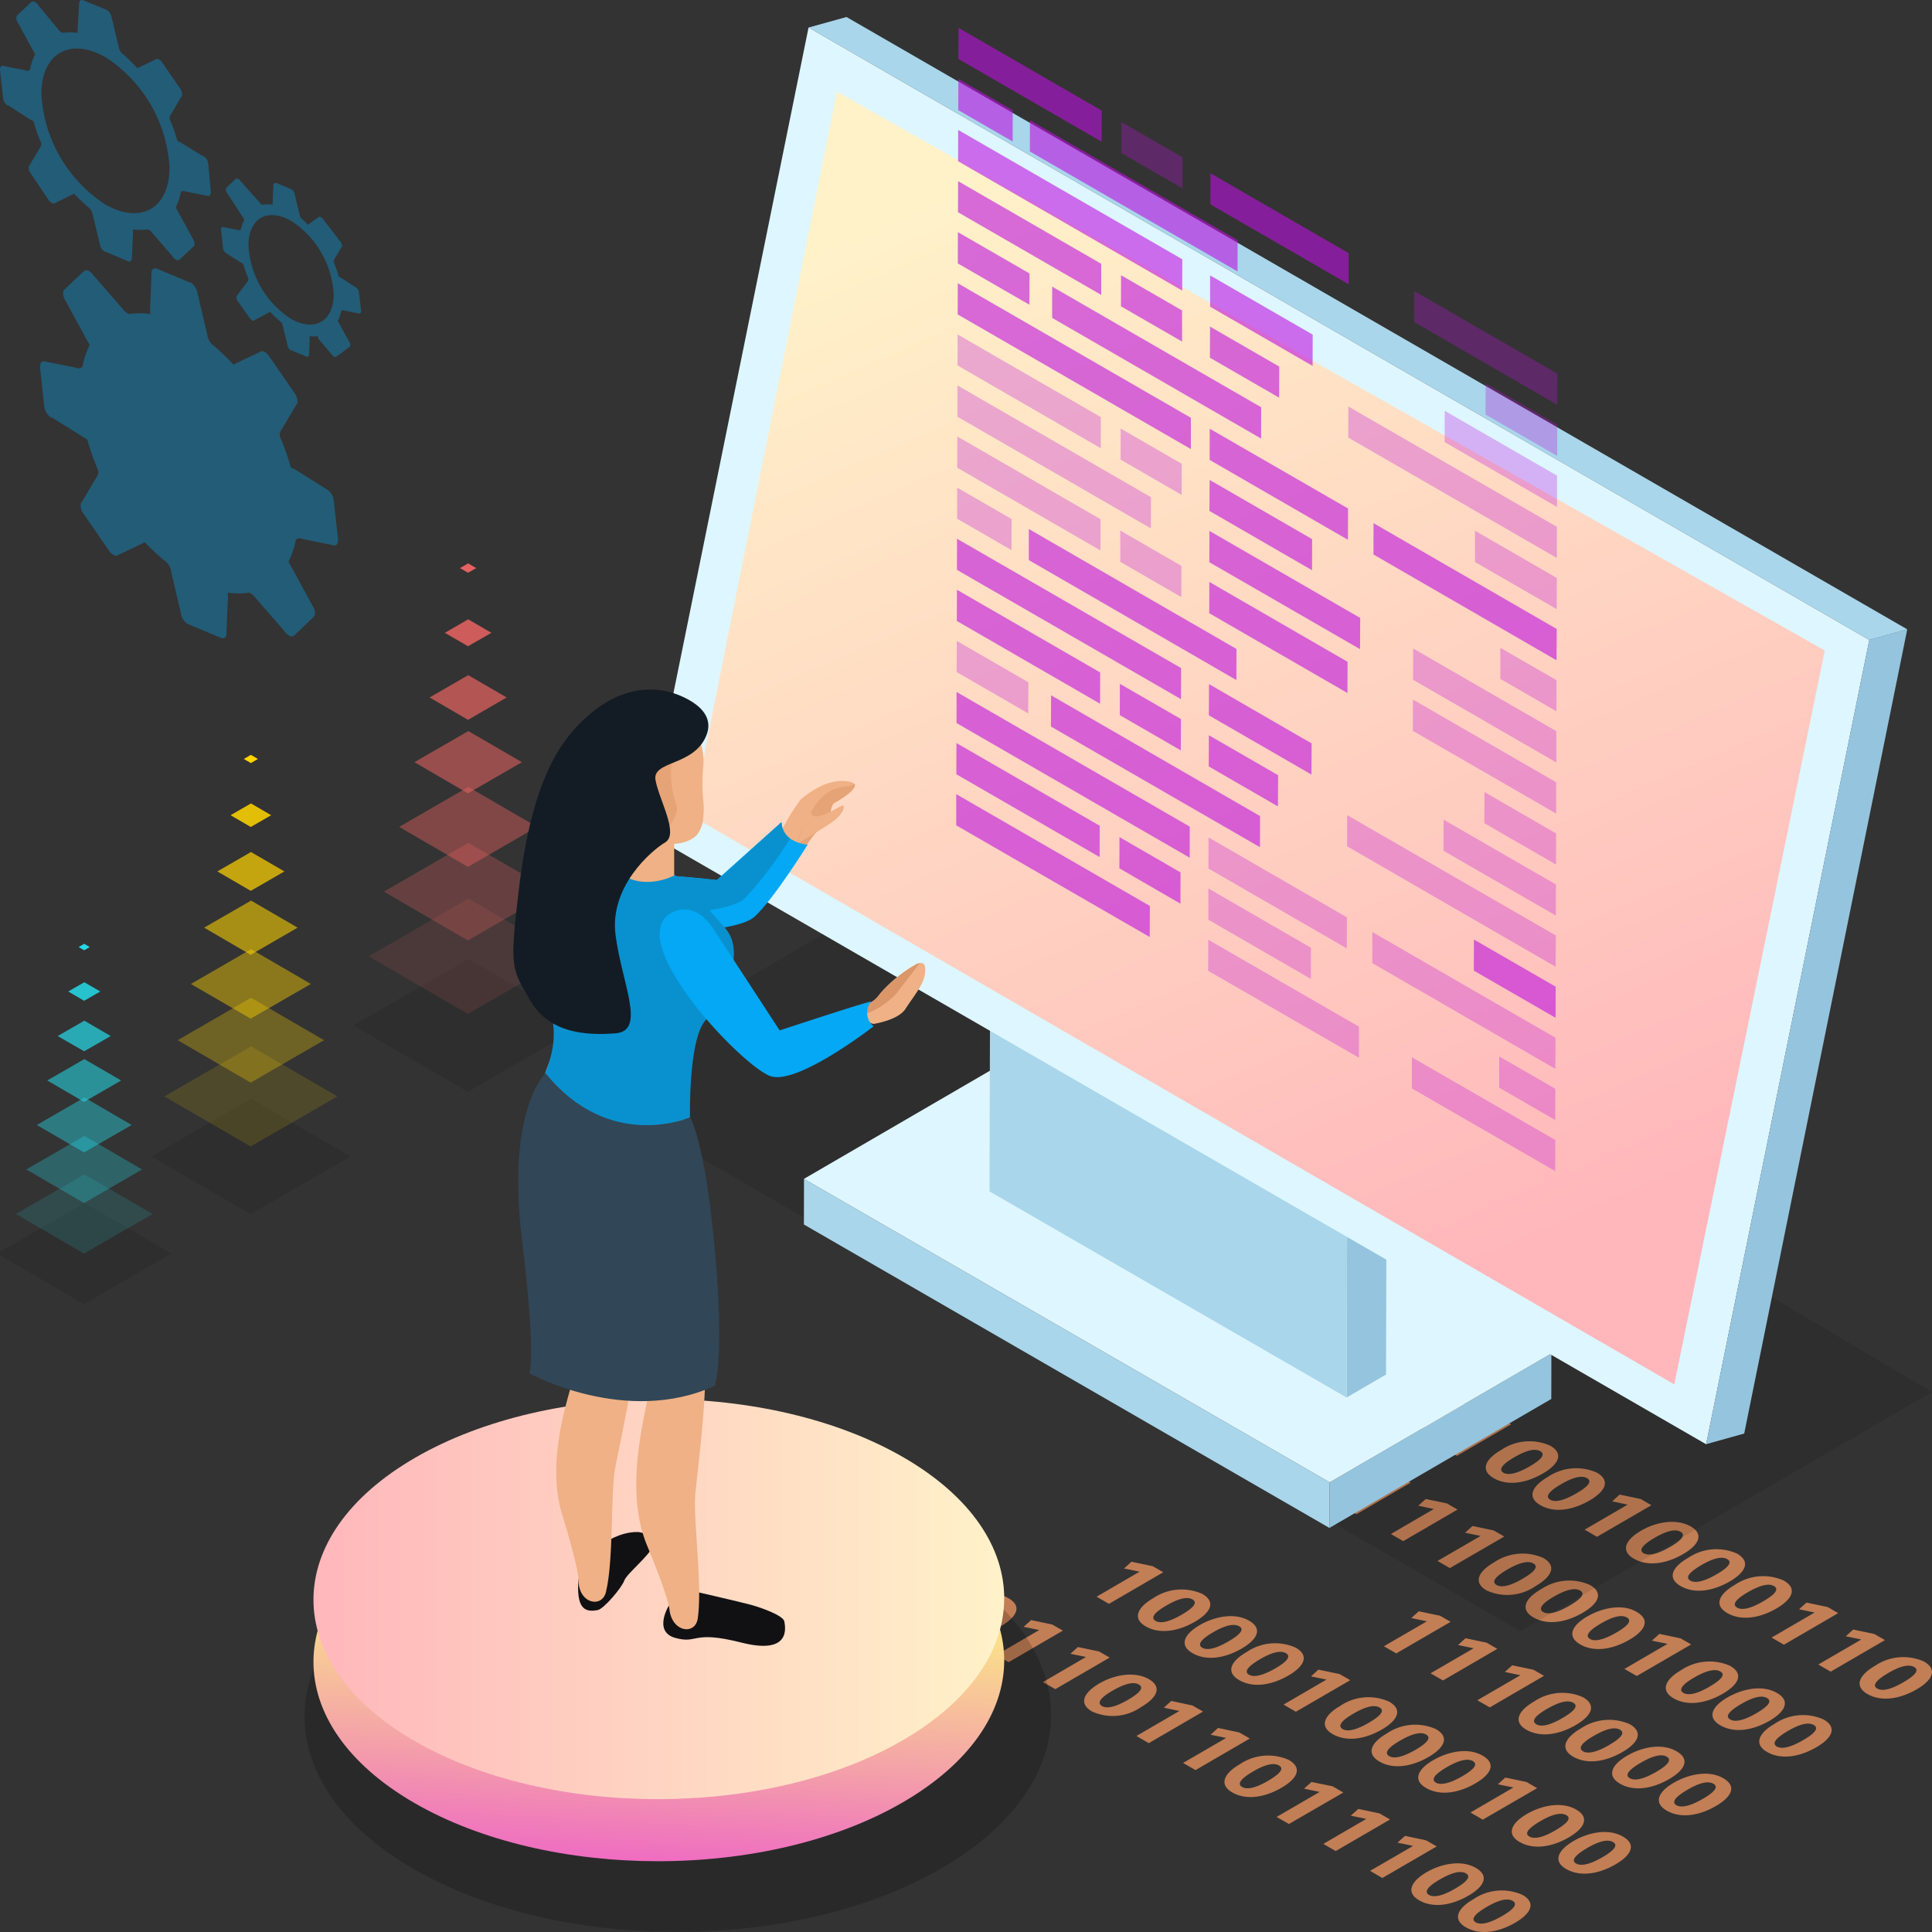 <svg xmlns="http://www.w3.org/2000/svg" xmlns:xlink="http://www.w3.org/1999/xlink" viewBox="0 0 200 200"><rect x="0" y="0" width="200" height="200" fill="#333333" stroke="none"/><defs><linearGradient id="linear-gradient" x1="4904.65" y1="16.89" x2="4855.12" y2="130.75" gradientTransform="matrix(-1 0 0 1 5009.24 0)" gradientUnits="userSpaceOnUse"><stop offset="0" stop-color="#fff2c9"/><stop offset="1" stop-color="#ffb7bb"/></linearGradient><linearGradient id="linear-gradient-2" x1="68.4" y1="168.48" x2="66.49" y2="201.99" gradientUnits="userSpaceOnUse"><stop offset="0" stop-color="#fadd8d"/><stop offset=".39" stop-color="#f4a3a8"/><stop offset="1" stop-color="#ea3fd6"/></linearGradient><linearGradient id="linear-gradient-3" x1="5145.28" y1="165.54" x2="5216.79" y2="165.54" gradientTransform="matrix(-1 0 0 1 5249.23 0)" xlink:href="#linear-gradient"/><style>.cls-1{opacity:.7}.cls-17,.cls-2{opacity:.5}.cls-3{fill:#04a8f5}.cls-4{fill:#ff9e64}.cls-17,.cls-5{isolation:isolate}.cls-6{opacity:.1}.cls-7{fill:#95c4de}.cls-8{fill:#a9d6ea}.cls-9{fill:#def6ff}.cls-16{fill:#bd10e0}.cls-18{opacity:0}.cls-19{fill:#ffd400}.cls-20{opacity:.14}.cls-21{opacity:.29}.cls-22{opacity:.43}.cls-23{opacity:.57}.cls-24{opacity:.71}.cls-25{opacity:.86}.cls-26{fill:#e56260}.cls-27{fill:#24d9e7}.cls-28{fill:#111114}.cls-29{fill:#efb185}.cls-30{fill:#e6a376}.cls-31{fill:#0991cf}</style></defs><g id="Layer_1" data-name="Layer 1"><g class="cls-1"><g class="cls-2"><path class="cls-3" d="M19.75 29.25a1.55 1.55 0 0 1 .69 1.09l1 4.23a1.93 1.93 0 0 0 .43 1 21.92 21.92 0 0 1 2.28 2.16.43.43 0 0 0 .26-.11l2.46-1.17a.46.46 0 0 1 .56 0 1.47 1.47 0 0 1 .42.41l2.67 3.87c.31.45.37 1 .13 1.21l-1.51 2.55a.83.83 0 0 0-.14.78 22.15 22.15 0 0 1 1.09 3.08 1.7 1.7 0 0 0 .23.17h.11l3.32 2.09a1.52 1.52 0 0 1 .79 1.14l.46 4.11c0 .47-.22.72-.6.56l-3.17-.64a.46.46 0 0 0-.62.15 8.3 8.3 0 0 1-.74 2.19 1.94 1.94 0 0 0 .22.43l2.24 4.12c.31.44.37 1 .13 1.2l-2 1.91a.45.45 0 0 1-.56 0 1.17 1.17 0 0 1-.42-.41l-3-3.44a1.73 1.73 0 0 0-.5-.48.82.82 0 0 0-.24-.1 6.94 6.94 0 0 1-2.14 0 .89.89 0 0 0 0 .37l-.16 3.74c.06.48-.22.73-.6.56l-3.33-1.39-.09-.05a1.49 1.49 0 0 1-.69-1.09l-1-4.24a1.9 1.9 0 0 0-.43-1 23 23 0 0 1-2.3-2.1.41.41 0 0 0-.26.11l-2.46 1.17a.45.45 0 0 1-.56 0 1.31 1.31 0 0 1-.42-.4l-2.68-3.89c-.31-.44-.37-1-.13-1.2L10 49.39a.8.8 0 0 0 .13-.78 24 24 0 0 1-1.08-3.08 1.18 1.18 0 0 0-.24-.17l-.1-.06-3.33-2.08h-.1a1.6 1.6 0 0 1-.69-1.1L4.14 38c0-.47.22-.72.61-.56l3.16.63a.47.47 0 0 0 .63-.14 8.5 8.5 0 0 1 .74-2.2 1.92 1.92 0 0 0-.23-.42l-2.24-4.13c-.3-.45-.37-1-.13-1.21l2-1.9a.46.46 0 0 1 .56 0 1.61 1.61 0 0 1 .42.41l3 3.45a1.61 1.61 0 0 0 .5.48.82.82 0 0 0 .24.1 6.87 6.87 0 0 1 2.13 0 .92.92 0 0 0 0-.38l.15-3.74c-.05-.47.22-.72.61-.56l3.32 1.4Z"/></g><g class="cls-2"><path class="cls-3" d="M21.82 19.86c0 .33-.15.51-.42.4l-2.24-.45a.33.33 0 0 0-.44.1 6.42 6.42 0 0 1-.52 1.55 2.1 2.1 0 0 0 .15.3l1.59 2.91c.21.31.26.7.09.85l-1.44 1.35a.32.32 0 0 1-.39 0 .79.79 0 0 1-.3-.28l-2.1-2.44a1.25 1.25 0 0 0-.35-.34l-.17-.07a4.75 4.75 0 0 1-1.51 0 .71.71 0 0 0 0 .26l-.11 2.64c0 .33-.15.51-.42.4l-2.36-1h-.07a1.09 1.09 0 0 1-.48-.78l-.72-3a1.41 1.41 0 0 0-.31-.68 14.31 14.31 0 0 1-1.61-1.52.32.32 0 0 0-.19.07L5.75 21a.33.33 0 0 1-.4 0 .87.87 0 0 1-.3-.28l-1.88-2.78c-.22-.31-.26-.7-.1-.85l1.07-1.8a.58.58 0 0 0 .1-.55 16.66 16.66 0 0 1-.77-2.18l-.16-.12h-.08L.88 10.93H.81a1.05 1.05 0 0 1-.49-.77L0 7.23c0-.33.16-.51.43-.39l2.24.45a.34.34 0 0 0 .44-.1 6.35 6.35 0 0 1 .52-1.56 2.1 2.1 0 0 0-.15-.3L1.89 2.42c-.22-.31-.26-.69-.09-.85L3.23.22a.33.33 0 0 1 .4 0 .91.91 0 0 1 .3.29L6 3a1 1 0 0 0 .35.34.77.77 0 0 0 .17.07 5.07 5.07 0 0 1 1.51 0 .72.72 0 0 0 0-.26L8.19.43c0-.33.15-.51.42-.4L11 1a1.12 1.12 0 0 1 .56.81l.72 3a1.37 1.37 0 0 0 .31.68A16.4 16.4 0 0 1 14.16 7a.24.24 0 0 0 .18 0l1.74-.83a.33.33 0 0 1 .4 0 1.1 1.1 0 0 1 .3.28l1.88 2.74c.22.32.26.7.09.85l-1.06 1.81a.57.57 0 0 0-.1.55 16 16 0 0 1 .77 2.17.83.83 0 0 0 .16.12h.08l2.4 1.47h.07a1.14 1.14 0 0 1 .49.77Zm-10.93 1.3c3.69 2.12 6.66.4 6.66-3.82a14.58 14.58 0 0 0-6.61-11.41c-3.69-2.11-6.66-.4-6.66 3.81a14.6 14.6 0 0 0 6.61 11.42Z"/></g><g class="cls-2"><path class="cls-3" d="M37.38 32.18c0 .22-.1.33-.28.26l-1.49-.3a.22.22 0 0 0-.29.07 3.9 3.9 0 0 1-.35 1l.1.2 1.06 1.93c.14.22.17.47.06.57l-1.36 1a.2.2 0 0 1-.26 0 .54.54 0 0 1-.21-.19L33 35.12c-.09-.13-.06-.27-.14-.32a2.7 2.7 0 0 1-.8 0 .31.31 0 0 0 0 .17L32 36.65c0 .22-.11.34-.29.26l-1.56-.65h-.05a.69.69 0 0 1-.33-.49l-.49-2a.89.89 0 0 0-.21-.45 10.22 10.22 0 0 1-1.07-1 .26.26 0 0 0-.12 0l-1.53.83a.23.23 0 0 1-.27 0 .7.7 0 0 1-.2-.19l-1.28-1.79c-.14-.21-.17-.46-.06-.57l1.09-1.46a.41.41 0 0 0 .06-.37 11.37 11.37 0 0 1-.51-1.45l-.11-.08h-.05l-1.56-1a.74.74 0 0 1-.37-.54l-.21-1.92c0-.22.1-.34.28-.26l1.49.29a.21.21 0 0 0 .29-.06 4 4 0 0 1 .35-1 1 1 0 0 0-.11-.2l-1.67-2.57c-.14-.2-.17-.46-.06-.56l.95-.9a.23.23 0 0 1 .27 0 .59.59 0 0 1 .2.19l2 2.25a1 1 0 0 0 .23.23.34.34 0 0 0 .12 0 3.34 3.34 0 0 1 1 0 .35.35 0 0 0 0-.18l.08-1.78a.25.25 0 0 1 .34-.28l1.5.63a.74.74 0 0 1 .37.54l.49 2.05a.92.92 0 0 0 .21.46 4.35 4.35 0 0 1 .65.64s1.06-.75 1.11-.78a.2.2 0 0 1 .26 0 .62.62 0 0 1 .21.19l1.83 2.38c.15.2.18.46.06.56l-.71 1.2a.43.43 0 0 0-.06.37 11.23 11.23 0 0 1 .51 1.44l.11.09h.05l1.56 1a.73.73 0 0 1 .37.54Zm-7.27.82c2.46 1.4 4.43.26 4.43-2.54a9.69 9.69 0 0 0-4.39-7.59c-2.46-1.41-4.43-.27-4.43 2.54A9.69 9.69 0 0 0 30.11 33Z"/></g></g><g class="cls-1"><path class="cls-4" d="m156.44 147.44-5.63 3.27-1.28-.74 4.46-2.59-1.62-.34.78-.7 2.19.47 1.1.63zM150.8 144.07c1.51.88.76 2-.78 2.89-1.74 1-3.63 1.31-5.08.47s-.81-2 .77-2.91a5.24 5.24 0 0 1 5.09-.45Zm-4.83 2.8c.51.3 1.43.09 2.71-.66s1.64-1.26 1.1-1.57-1.43-.11-2.73.65-1.6 1.28-1.08 1.58ZM146 141.28c1.52.87.77 2-.77 2.89-1.74 1-3.64 1.3-5.09.46s-.8-2 .78-2.9 3.58-1.29 5.08-.45Zm-4.83 2.8c.51.29 1.44.08 2.71-.66s1.64-1.26 1.1-1.57-1.43-.12-2.73.65-1.6 1.28-1.08 1.58ZM170.95 155.82l-5.63 3.27-1.28-.74 4.45-2.59-1.6-.34.77-.7 2.19.46 1.1.64zM175 158c1.51.87.76 2-.78 2.89-1.74 1-3.64 1.3-5.09.46s-.8-2 .78-2.91 3.61-1.25 5.09-.44Zm-4.84 2.8c.51.29 1.44.08 2.72-.66s1.63-1.26 1.09-1.57-1.42-.12-2.73.65-1.59 1.28-1.08 1.58Z"/><g class="cls-5"><path class="cls-4" d="M160.48 149.66c1.51.87.76 2-.79 2.89-1.73 1-3.64 1.3-5.08.46s-.8-2 .78-2.9a5.22 5.22 0 0 1 5.09-.45Zm-4.84 2.8c.51.29 1.43.08 2.71-.66s1.64-1.26 1.1-1.57-1.42-.12-2.73.65-1.59 1.28-1.08 1.58ZM165.31 152.45c1.52.88.76 2-.78 2.89-1.74 1-3.63 1.31-5.08.47s-.8-2 .77-2.91a5.24 5.24 0 0 1 5.09-.45Zm-4.83 2.8c.51.3 1.43.08 2.71-.66s1.64-1.26 1.1-1.57-1.42-.12-2.73.65-1.59 1.28-1.08 1.58Z"/></g><path class="cls-4" d="M179.82 160.83c1.52.88.76 2-.77 2.89-1.75 1-3.65 1.3-5.09.46s-.8-2 .78-2.9a5.23 5.23 0 0 1 5.08-.45Zm-4.83 2.8c.51.29 1.44.08 2.71-.66s1.64-1.26 1.1-1.57-1.43-.12-2.73.65-1.6 1.28-1.08 1.58ZM195.13 169.78l-5.62 3.27-1.28-.74 4.45-2.59-1.61-.33.77-.7 2.19.46 1.1.63z"/><g class="cls-5"><path class="cls-4" d="M184.66 163.62c1.52.88.76 2-.78 2.9-1.74 1-3.64 1.29-5.08.46s-.8-2 .78-2.91a5.23 5.23 0 0 1 5.08-.45Zm-4.83 2.8c.51.3 1.43.09 2.71-.66s1.63-1.26 1.1-1.57-1.42-.11-2.73.65-1.6 1.29-1.08 1.58ZM190.29 166.99l-5.62 3.27-1.28-.74 4.46-2.59-1.61-.34.77-.69 2.19.46 1.09.63z"/></g><path class="cls-4" d="M199.17 172c1.52.88.76 2-.77 2.89-1.75 1-3.65 1.3-5.09.47s-.8-2 .78-2.91a5.23 5.23 0 0 1 5.08-.45Zm-4.84 2.8c.52.3 1.44.09 2.72-.66s1.64-1.26 1.1-1.57-1.43-.12-2.73.65-1.59 1.28-1.09 1.58ZM146.04 153.48l-5.62 3.27-1.28-.74 4.45-2.59-1.61-.34.77-.7 2.19.46 1.1.64zM150.88 156.27l-5.62 3.27-1.28-.74 4.45-2.59-1.61-.34.77-.69 2.19.45 1.1.64zM155.72 159.06l-5.63 3.27-1.28-.74 4.46-2.59-1.61-.33.77-.7 2.19.46 1.1.63zM159.76 161.28c1.51.88.76 2-.78 2.9a5.14 5.14 0 0 1-5.09.46c-1.46-.85-.8-2 .78-2.91a5.27 5.27 0 0 1 5.09-.45Zm-4.83 2.8c.51.3 1.43.09 2.71-.66s1.63-1.26 1.1-1.57-1.43-.12-2.74.65-1.59 1.28-1.07 1.58ZM179.11 172.45c1.51.88.76 2-.78 2.89-1.74 1-3.64 1.3-5.08.47s-.81-2 .77-2.91a5.27 5.27 0 0 1 5.09-.45Zm-4.84 2.8c.52.3 1.44.09 2.72-.66s1.63-1.26 1.1-1.56-1.43-.12-2.73.64-1.6 1.29-1.09 1.58ZM175.07 170.23l-5.63 3.27-1.28-.73 4.46-2.6-1.62-.33.78-.7 2.19.46 1.1.63zM169.43 166.87c1.52.87.77 2-.78 2.89-1.74 1-3.64 1.3-5.08.46s-.8-2 .77-2.9 3.66-1.32 5.09-.45Zm-4.83 2.8c.51.29 1.43.08 2.71-.66s1.64-1.26 1.1-1.57-1.42-.12-2.73.65-1.59 1.28-1.08 1.58ZM164.6 164.08c1.51.87.76 2-.79 2.89-1.73 1-3.64 1.3-5.08.46s-.8-2 .78-2.9a5.22 5.22 0 0 1 5.09-.45Zm-4.84 2.8c.51.29 1.43.08 2.72-.67s1.63-1.26 1.09-1.56-1.42-.12-2.73.64-1.59 1.29-1.08 1.59ZM188.78 178c1.52.88.77 2-.78 2.89-1.74 1-3.64 1.3-5.08.47s-.8-2 .78-2.91a5.23 5.23 0 0 1 5.08-.45Zm-4.84 2.8c.52.3 1.44.08 2.72-.66s1.64-1.26 1.1-1.57-1.43-.12-2.73.65-1.6 1.28-1.09 1.58ZM183.94 175.25c1.52.87.76 2-.77 2.89-1.74 1-3.64 1.3-5.09.46s-.8-2 .78-2.9 3.62-1.3 5.08-.45Zm-4.83 2.75c.52.3 1.44.09 2.71-.65s1.64-1.26 1.1-1.57-1.42-.12-2.73.65-1.59 1.28-1.08 1.57ZM168.72 178.49c1.51.88.76 2-.78 2.89-1.74 1-3.65 1.3-5.09.47s-.8-2 .78-2.91a5.27 5.27 0 0 1 5.09-.45Zm-4.84 2.81c.52.29 1.44.08 2.72-.67s1.63-1.26 1.1-1.57-1.43-.11-2.74.65-1.59 1.28-1.08 1.59ZM178.39 184.08c1.52.88.76 2-.78 2.89-1.74 1-3.64 1.3-5.08.46s-.81-2 .77-2.9 3.63-1.3 5.09-.45Zm-4.84 2.8c.52.29 1.44.08 2.72-.66s1.63-1.26 1.1-1.57-1.43-.12-2.73.65-1.6 1.28-1.09 1.58ZM173.55 181.29c1.52.87.77 2-.78 2.89-1.73 1-3.64 1.3-5.08.46s-.8-2 .78-2.91 3.62-1.29 5.08-.44Zm-4.83 2.79c.51.3 1.44.09 2.72-.65s1.63-1.27 1.1-1.58-1.43-.11-2.74.66-1.59 1.28-1.08 1.57ZM163.88 175.7c1.51.88.76 2-.78 2.89-1.74 1-3.64 1.3-5.09.47s-.79-2 .78-2.91a5.24 5.24 0 0 1 5.09-.45Zm-4.83 2.8c.51.3 1.43.09 2.71-.66s1.64-1.26 1.1-1.57-1.43-.11-2.74.65-1.59 1.28-1.07 1.58ZM159.84 173.48l-5.62 3.27-1.29-.74 4.46-2.59-1.61-.34.77-.69 2.19.46 1.1.63zM155 170.69l-5.62 3.27-1.29-.74 4.46-2.59-1.61-.34.77-.7 2.19.46 1.1.64zM150.17 167.89l-5.63 3.27-1.28-.74 4.45-2.58-1.61-.34.77-.7 2.2.46 1.1.63zM134.14 170.57c1.51.87.76 2-.78 2.89-1.74 1-3.64 1.3-5.09.46s-.8-2 .78-2.9a5.22 5.22 0 0 1 5.09-.45Zm-4.84 2.8c.51.29 1.44.08 2.72-.66s1.63-1.26 1.1-1.57-1.43-.12-2.73.65-1.6 1.28-1.09 1.58ZM129.3 167.77c1.52.88.76 2-.78 2.9-1.74 1-3.64 1.29-5.08.46s-.81-2 .77-2.91 3.63-1.29 5.09-.45Zm-4.83 2.81c.51.29 1.43.08 2.71-.67s1.64-1.26 1.1-1.56-1.43-.12-2.73.64-1.6 1.29-1.08 1.59ZM124.46 165c1.52.88.76 2-.78 2.89-1.74 1-3.64 1.3-5.08.47s-.8-2 .77-2.91a5.25 5.25 0 0 1 5.09-.45Zm-4.83 2.8c.51.3 1.44.09 2.72-.66s1.63-1.26 1.09-1.57-1.42-.11-2.73.65-1.59 1.28-1.08 1.58ZM120.42 162.76l-5.62 3.27-1.28-.74 4.45-2.59-1.61-.33.77-.7 2.2.46 1.09.63zM143.81 176.16c1.52.87.76 2-.78 2.89-1.74 1-3.64 1.29-5.08.46s-.8-2 .78-2.91a5.2 5.2 0 0 1 5.08-.44ZM139 179c.51.29 1.43.08 2.71-.67s1.64-1.26 1.1-1.57-1.42-.11-2.73.65-1.6 1.29-1.08 1.59ZM139.78 173.93l-5.63 3.27-1.28-.74 4.45-2.59-1.61-.33.77-.7 2.2.46 1.1.63zM148.65 179c1.52.87.76 2-.78 2.89-1.74 1-3.64 1.3-5.08.46s-.8-2 .77-2.9a5.22 5.22 0 0 1 5.09-.45Zm-4.83 2.8c.51.29 1.43.08 2.71-.66s1.64-1.27 1.1-1.58-1.42-.11-2.73.65-1.6 1.29-1.08 1.59ZM168 190.12c1.52.87.76 2-.78 2.89-1.74 1-3.64 1.3-5.09.47s-.79-2 .78-2.91 3.62-1.3 5.09-.45Zm-4.84 2.79c.52.3 1.44.09 2.72-.65s1.63-1.26 1.1-1.57-1.43-.12-2.73.65-1.6 1.28-1.09 1.57Z"/><g class="cls-5"><path class="cls-4" d="M153.48 181.74c1.52.88.77 2-.77 2.89-1.74 1-3.64 1.3-5.09.46s-.8-2 .78-2.9 3.6-1.3 5.08-.45Zm-4.83 2.8c.51.29 1.44.08 2.72-.66s1.63-1.26 1.1-1.57-1.43-.12-2.74.65-1.59 1.28-1.08 1.58ZM159.12 185.11l-5.62 3.26-1.28-.74 4.45-2.59-1.61-.33.77-.7 2.2.46 1.09.64zM163.16 187.32c1.52.88.76 2-.78 2.9-1.74 1-3.64 1.29-5.08.46s-.8-2 .78-2.91 3.62-1.29 5.08-.45Zm-4.84 2.8c.52.3 1.45.09 2.72-.66s1.64-1.26 1.1-1.56-1.43-.12-2.73.65-1.6 1.28-1.09 1.57Z"/></g><path class="cls-4" d="M80.21 151.47c1.52.88.77 2-.77 2.9a5.14 5.14 0 0 1-5.09.46c-1.47-.85-.81-2 .78-2.91s3.62-1.3 5.08-.45Zm-4.83 2.8c.51.29 1.43.08 2.71-.66s1.64-1.26 1.1-1.57-1.43-.12-2.73.65-1.6 1.28-1.08 1.58ZM95.52 160.42l-5.63 3.27-1.28-.74 4.46-2.59-1.61-.33.77-.7 2.19.46 1.1.63zM89.89 157.05c1.51.88.76 2-.78 2.9-1.74 1-3.64 1.3-5.09.46s-.8-2 .78-2.9a5.25 5.25 0 0 1 5.09-.46Zm-4.84 2.81c.51.29 1.43.08 2.72-.67s1.63-1.25 1.1-1.56-1.43-.12-2.74.65-1.59 1.28-1.08 1.58ZM85.85 154.84l-5.63 3.27-1.28-.74 4.46-2.59-1.62-.34.78-.7 2.19.46 1.1.64zM100.36 163.22l-5.63 3.26-1.28-.74 4.46-2.58-1.61-.34.76-.7 2.2.46 1.1.64z"/><g class="cls-5"><path class="cls-4" d="M104.39 165.44c1.53.87.77 2-.76 2.89-1.74 1-3.65 1.3-5.1.46s-.8-2 .79-2.91 3.61-1.29 5.07-.44Zm-4.83 2.8c.51.29 1.44.08 2.72-.67s1.63-1.26 1.09-1.56-1.42-.13-2.73.64-1.59 1.29-1.08 1.59ZM110.03 168.8l-5.62 3.27-1.28-.74 4.45-2.59-1.61-.33.77-.7 2.19.46 1.1.63z"/></g><path class="cls-4" d="m114.87 171.59-5.62 3.27-1.29-.73 4.46-2.6-1.61-.33.77-.7 2.19.46 1.1.63zM118.91 173.81c1.51.88.76 2-.78 2.9a5.14 5.14 0 0 1-5.09.46c-1.46-.85-.79-2 .78-2.91s3.62-1.26 5.09-.45Zm-4.83 2.8c.51.3 1.43.09 2.71-.66s1.64-1.26 1.1-1.57-1.43-.11-2.74.65-1.59 1.28-1.07 1.58ZM133.42 182.19c1.52.88.76 2-.78 2.89-1.74 1-3.64 1.3-5.08.47s-.8-2 .77-2.91a5.25 5.25 0 0 1 5.09-.45Zm-4.83 2.8c.51.3 1.44.09 2.71-.66s1.64-1.26 1.1-1.57-1.43-.12-2.73.65-1.6 1.28-1.08 1.58ZM129.38 179.97l-5.62 3.27-1.29-.74 4.46-2.59-1.61-.33.77-.7 2.19.46 1.1.63zM124.54 177.18l-5.62 3.27-1.28-.74 4.45-2.59-1.61-.34.77-.7 2.19.47 1.1.63zM139.06 185.56l-5.63 3.26-1.28-.73 4.46-2.59-1.62-.34.78-.69 2.19.45 1.1.64zM143.9 188.35l-5.63 3.27-1.28-.74 4.45-2.59-1.61-.33.78-.7 2.19.46 1.1.63zM152.77 193.36c1.52.88.76 2-.78 2.89-1.74 1-3.64 1.3-5.08.47s-.8-2 .77-2.91 3.63-1.29 5.09-.45Zm-4.84 2.8c.52.3 1.44.09 2.72-.66s1.64-1.26 1.1-1.57-1.42-.11-2.73.65-1.59 1.29-1.09 1.58ZM148.73 191.14l-5.63 3.27-1.27-.74 4.45-2.58-1.61-.34.77-.7 2.19.46 1.1.63zM157.61 196.16c1.52.87.76 2-.78 2.89-1.74 1-3.64 1.3-5.09.46s-.8-2 .78-2.9a5.22 5.22 0 0 1 5.09-.45Zm-4.84 2.84c.51.3 1.44.09 2.72-.65s1.63-1.26 1.1-1.57-1.43-.12-2.73.65-1.6 1.28-1.09 1.57Z"/></g><path d="m200 144.1-42.6 24.76-98.36-56.79 43.63-25.64L200 144.1z" class="cls-6"/><g class="cls-5"><path class="cls-7" d="m160.6 140.11-.01 4.71-22.97 13.35.03-4.72 22.95-13.34z"/><path class="cls-8" d="m137.65 153.45-.03 4.72-54.4-31.41.01-4.72 54.42 31.41z"/><path class="cls-9" d="m160.6 140.11-22.95 13.34-54.42-31.41 22.96-13.35 54.41 31.42z"/><path style="fill:#def6ff;opacity:.5" d="m160.6 140.11-77.37-18.07 22.96-13.35 54.41 31.42z"/></g><g class="cls-5"><path class="cls-7" d="m139.4 144.67 4.08-2.38.12-42.44-4.08 2.36-.12 42.46z"/><path style="fill:#c0c5d1" d="m139.52 102.21 4.08-2.36-36.96-21.35-4.08 2.37 36.96 21.34z"/><path class="cls-8" d="m102.56 80.87-.13 42.46 36.97 21.34.12-42.46-36.96-21.34z"/></g><path class="cls-8" d="m193.51 66.25 3.93-1.1L87.63 1.76 83.7 2.85l109.81 63.4z"/><path class="cls-9" d="M83.7 2.85 66.8 86.11l109.82 63.4 16.89-83.26L83.7 2.85z"/><path style="fill:url(#linear-gradient)" d="M86.64 9.49 71.63 84.48l101.69 58.83 15.58-75.97L86.64 9.49z"/><path d="M42.93 161.79c-15.14 8.74-15.21 22.92-.18 31.65s39.51 8.75 54.65 0 15.22-22.92.18-31.66-39.51-8.73-54.65.01Z" class="cls-6"/><path d="M42.93 161.79c-15.14 8.74-15.21 22.92-.18 31.65s39.51 8.75 54.65 0 15.22-22.92.18-31.66-39.51-8.73-54.65.01Z" class="cls-6"/><path d="M43 157.32c-14 8.09-14.08 21.21-.16 29.29s36.56 8.09 50.56 0 14.09-21.21.17-29.29-36.57-8.09-50.57 0Z" style="fill:url(#linear-gradient-2)"/><path d="M43 150.89c-14 8.09-14.08 21.2-.16 29.29s36.56 8.09 50.56 0 14.09-21.21.17-29.29-36.57-8.09-50.57 0Z" style="fill:url(#linear-gradient-3)"/><path class="cls-7" d="m176.62 149.5 3.94-1.1 16.88-83.26-3.93 1.1-16.89 83.26z"/><g style="opacity:.6"><g class="cls-2"><path class="cls-16" d="m106.46 70.63-.02 3.22-7.41-4.28.02-3.22 7.41 4.28z"/></g><path class="cls-16" d="m113.84 85.48-.01 3.24L99 80.15l.01-3.23 14.83 8.56zM119.03 93.78l-.01 3.22-20.03-11.56v-3.23l20.04 11.57zM122.21 90.31l-.01 3.24-6.32-3.66.01-3.23 6.32 3.65zM113.89 69.61l-.01 3.24-14.83-8.57.01-3.23 14.83 8.56zM123.16 85.57v3.22L99.02 74.85v-3.22l24.14 13.94zM122.26 74.44l-.02 3.24-6.32-3.65.01-3.24 6.33 3.65zM130.44 84.48l-.01 3.22-21.64-12.49.02-3.23 21.63 12.5zM122.27 69.16l-.01 3.22-23.2-13.39.01-3.22 23.2 13.39zM132.31 80.25l-.02 3.23-7.16-4.14.01-3.23 7.17 4.14zM128 67.18l-.01 3.22-21.49-12.42v-3.22L128 67.18zM135.78 76.96l-.02 3.22-10.62-6.13.02-3.23 10.62 6.14zM139.5 68.51l-.01 3.23-14.31-8.26.01-3.24 14.31 8.27zM135.83 55.81l-.01 3.22-10.62-6.14.02-3.21 10.61 6.13zM140.81 63.97l-.02 3.23-15.6-9 .01-3.24 15.61 9.01zM139.55 52.64l-.01 3.24-14.32-8.27.01-3.23 14.32 8.26z"/><g class="cls-17"><path class="cls-16" d="m104.72 53.73-.01 3.22-5.63-3.25.01-3.22 5.63 3.25zM113.93 53.75l-.01 3.23-14.83-8.56.01-3.24 14.83 8.57zM119.15 51.47l-.01 3.23-20.03-11.56.01-3.24 20.03 11.57z"/></g><g class="cls-2"><path class="cls-16" d="m113.96 43.18-.01 3.22-14.83-8.57.01-3.21 14.83 8.56z"/></g><g class="cls-2"><path class="cls-16" d="m122.33 48.01-.01 3.22-6.32-3.65.01-3.22 6.32 3.65z"/></g><path class="cls-16" d="m106.58 28.31-.01 3.24-7.42-4.28.01-3.24 7.42 4.28zM114 27.31v3.22l-14.83-8.56.01-3.22L114 27.31zM123.28 43.25v3.24L99.14 32.55l.01-3.23 24.13 13.93zM104.84 11.42l-.01 3.23-5.63-3.25.01-3.23 5.63 3.25zM122.37 32.14v3.22l-6.33-3.65.01-3.22 6.32 3.65zM130.56 42.16l-.01 3.24-21.63-12.49v-3.24l21.64 12.49zM122.39 26.84l-.01 3.24-23.2-13.39.01-3.24 23.2 13.39zM114.05 11.45l-.01 3.22L99.21 6.1l.01-3.22 14.83 8.57zM132.43 37.95l-.01 3.22-7.17-4.14.01-3.22 7.17 4.14zM128.12 24.86l-.01 3.24-21.5-12.42.01-3.23 21.5 12.41zM135.89 34.64l-.01 3.24-10.61-6.13v-3.24l10.62 6.13zM139.62 26.21v3.22l-14.32-8.27.01-3.22 14.31 8.27z"/><g class="cls-2"><path class="cls-16" d="m122.42 16.28-.01 3.22-6.33-3.65.01-3.22 6.33 3.65z"/></g><g class="cls-2"><path class="cls-16" d="m161.19 49.24-.01 3.24-11.63-6.71.01-3.24 11.63 6.71z"/></g><g class="cls-2"><path class="cls-16" d="m161.16 59.83-.01 3.23-8.46-4.88v-3.24l8.47 4.89z"/></g><g class="cls-2"><path class="cls-16" d="m161.17 54.54-.01 3.22-21.59-12.46.01-3.22 21.59 12.46z"/></g><g class="cls-2"><path class="cls-16" d="m161.21 43.96-.01 3.24-7.42-4.29.01-3.23 7.42 4.28z"/></g><g class="cls-2"><path class="cls-16" d="m161.22 38.68-.01 3.22-14.83-8.56.01-3.22 14.83 8.56z"/></g><g class="cls-17"><path class="cls-16" d="m135.71 98.11-.01 3.23-10.61-6.13v-3.24l10.62 6.14zM140.68 106.28v3.22l-15.61-9 .01-3.22 15.6 9zM139.43 94.96l-.01 3.22-14.32-8.27.01-3.22 14.32 8.27z"/></g><g class="cls-2"><path class="cls-16" d="m161.06 96.84-.02 3.24-21.59-12.47.01-3.23 21.6 12.46z"/></g><g class="cls-2"><path class="cls-16" d="m161.09 86.28-.01 3.22-7.42-4.28.01-3.23 7.42 4.29z"/></g><g class="cls-17"><path class="cls-16" d="m161.1 80.98-.01 3.24-14.83-8.56.01-3.24 14.83 8.56zM161.11 75.69v3.24l-14.83-8.56.01-3.24 14.82 8.56zM161.13 70.41l-.01 3.22-5.81-3.35v-3.22l5.82 3.35z"/></g><path class="cls-16" d="m161.15 65.11-.02 3.24-18.95-10.95.01-3.24 18.96 10.95z"/><g class="cls-2"><path class="cls-16" d="m122.3 58.58-.01 3.23-6.32-3.65v-3.24l6.33 3.66z"/></g><g class="cls-2"><path class="cls-16" d="m161.07 91.56-.01 3.22-11.63-6.71.01-3.22 11.63 6.71z"/></g><path class="cls-16" d="m161.04 102.14-.01 3.22-8.46-4.88.01-3.22 8.46 4.88z"/><g class="cls-17"><path class="cls-16" d="m161 118.01-.01 3.22-14.84-8.56.01-3.22 14.84 8.56zM161.01 112.71l-.01 3.24-5.81-3.36.01-3.23 5.81 3.35zM161.03 107.43l-.02 3.22-18.95-10.95v-3.22l18.97 10.95z"/></g></g><path d="m15.65 119.72 10.29 5.97 10.35-5.97L26 113.74l-10.35 5.98z" class="cls-6"/><g class="cls-20"><path class="cls-19" d="m17.02 113.5 8.92 5.18 8.98-5.18-8.92-5.18-8.98 5.18z"/></g><g class="cls-21"><path class="cls-19" d="m18.39 107.68 7.56 4.39 7.6-4.39-7.56-4.39-7.6 4.39z"/></g><g class="cls-22"><path class="cls-19" d="m19.76 101.86 6.19 3.59 6.23-3.59-6.19-3.6-6.23 3.6z"/></g><g class="cls-23"><path class="cls-19" d="m21.13 96.03 4.82 2.81 4.86-2.81-4.82-2.8-4.86 2.8z"/></g><g class="cls-24"><path class="cls-19" d="m22.5 90.21 3.46 2.01 3.48-2.01-3.46-2.01-3.48 2.01z"/></g><g class="cls-25"><path class="cls-19" d="m23.87 84.39 2.09 1.22 2.11-1.22-2.09-1.22-2.11 1.22z"/></g><path class="cls-19" d="m25.24 78.57.73.42.73-.42-.73-.43-.73.43z"/><path d="m36.59 106.15 11.83 6.87 11.91-6.87-11.83-6.88-11.91 6.88z" class="cls-6"/><g class="cls-20"><path class="cls-26" d="m38.17 99 10.26 5.96L58.75 99l-10.26-5.97L38.17 99z"/></g><g class="cls-21"><path class="cls-26" d="m39.75 92.3 8.68 5.05 8.75-5.05-8.69-5.05-8.74 5.05z"/></g><g class="cls-22"><path class="cls-26" d="m41.32 85.6 7.12 4.14 7.16-4.14-7.12-4.14-7.16 4.14z"/></g><g class="cls-23"><path class="cls-26" d="m42.9 78.9 5.54 3.23 5.59-3.23-5.55-3.22-5.58 3.22z"/></g><g class="cls-24"><path class="cls-26" d="m44.47 72.2 3.98 2.32 4-2.32-3.98-2.31-4 2.31z"/></g><g class="cls-25"><path class="cls-26" d="m46.05 65.51 2.4 1.39 2.42-1.39-2.4-1.4-2.42 1.4z"/></g><path class="cls-26" d="m47.62 58.81.83.48.85-.48-.84-.49-.84.49z"/><path d="M-.32 129.77 8.69 135l9.06-5.23-9.01-5.23-9.06 5.23z" class="cls-6"/><g class="cls-20"><path class="cls-27" d="m1.64 125.67 7.05 4.1 7.11-4.1-7.06-4.1-7.1 4.1z"/></g><g class="cls-21"><path class="cls-27" d="m2.72 121.06 5.98 3.48 6.01-3.48-5.97-3.47-6.02 3.47z"/></g><g class="cls-22"><path class="cls-27" d="m3.81 116.46 4.89 2.84 4.93-2.84-4.89-2.85-4.93 2.85z"/></g><g class="cls-23"><path class="cls-27" d="m4.89 111.85 3.81 2.22 3.84-2.22-3.81-2.21-3.84 2.21z"/></g><g class="cls-24"><path class="cls-27" d="m5.97 107.25 2.74 1.58 2.75-1.58-2.73-1.59-2.76 1.59z"/></g><g class="cls-25"><path class="cls-27" d="m7.06 102.64 1.65.96 1.67-.96-1.65-.96-1.67.96z"/></g><path class="cls-27" d="m8.14 98.04.57.33.58-.33-.57-.34-.58.34z"/><path class="cls-28" d="M69.26 166.17s-1.71 2.74.66 3.39 1.67-.83 6.83.48 4.55-1.6 4.44-2.2-2.37-1.42-3.49-1.72-5.64-1.34-5.64-1.34l-2.76.51ZM66.13 158.6s2 .29 1.49 1.43-2.74 2.87-3 3.6-2.12 2.94-2.76 3.05c-1.06.18-2.16.12-2-2.82s3.64-5.39 6.27-5.26Z"/><path class="cls-29" d="M57.64 108.46s-3.85 5.69-1.35 15.3c0 0 4.3 14.51 3.53 17.36s-3.39 9.7-1.66 15.56c0 0 1.7 5.41 1.73 6.92 0 2.4 2.42 2.92 2.84 1.2.84-3.5.43-10.38 1-13.1 1.82-8.89 2.77-13.52 2.19-19.57s.12-19.76.12-19.76-6.87.71-8.4-3.91Z"/><path class="cls-29" d="M61.93 111.91s-3.3 6 .08 15.37c0 0 5.64 14 5.13 16.95s-2.47 10-.2 15.65c0 0 2.19 5.23 2.36 6.73.27 2.38 2.68 2.68 2.93.93.52-3.57-.53-10.37-.23-13.13 1-9 1.5-13.73.36-19.7S70.65 115 70.65 115s-6.76 1.38-8.72-3.09ZM80.9 86a21.15 21.15 0 0 1 2-3.25c.53-.43 2.75-2.32 5.06-1.82 1.25.26.1 1.22-1.53 2.17a2.71 2.71 0 0 0-1.76 2 9.56 9.56 0 0 1-1.61 3c-.45.53-2.16-2.1-2.16-2.1Z"/><path class="cls-30" d="M83.22 87.93a11.19 11.19 0 0 1 2.07-2.56c1-.68.44-1.88 1.18-2.31 1.27-.74 2.25-1.53 2-1.93-.92.63-2.21-.2-4 2.11a18.1 18.1 0 0 0-2.08 4.33c.52.43.61.6.83.36Z"/><path class="cls-29" d="M82.36 87.46s3.1-1.83 4-2.52 1.17-1.52.89-1.55-2.91 1.88-3.31.78c-.24-.58-1.18 2.93-1.58 3.29Z"/><path class="cls-3" d="M57.22 91.82s-1.22 3.79 4 4.37 14.94.5 16.91-1.31 5.48-7.44 5.48-7.44-2.61-.15-2.72-2.34l-6.69 6s-16.2-1.95-16.98.72Z"/><path class="cls-31" d="M57.22 91.82c.79-2.67 17-.7 17-.7l6.69-6a2.19 2.19 0 0 0 .88 1.7A40.94 40.94 0 0 1 77.1 93c-2 1.83-11.74 1.9-16.91 1.32a5.4 5.4 0 0 1-3.07-1.15 3.33 3.33 0 0 1 .1-1.35Z"/><path class="cls-31" d="M71.45 92.07S60.69 81.5 57 84.57c0 0-3.27 2.5-1.92 11.15s3.46 10.18 1.35 15.37c0 0 4.22 8.46 15 4.61 0 0-.19-7.87 1.54-10s4.42-6.92 2.11-9.61-3.63-4.02-3.63-4.02Z"/><path class="cls-29" d="M69.79 86.55v4.08s-3.31 1.79-6-.51V86a14.28 14.28 0 0 0 6 .55Z"/><path class="cls-29" d="M70.81 73.38s2.24 3 2 5.87c-.28 3.14.18 3.78 0 5.17a3.22 3.22 0 0 1-.71 2.06c-1 .94-3 1.28-5.67.29-3.28-1.19-6.73-5.69-5.32-9.74s4.78-6.95 9.7-3.65Z"/><path class="cls-30" d="M61.21 81.4c1.3-3.64 4.56-8 4.53-8.24A10.19 10.19 0 0 1 68 71.62 7.36 7.36 0 0 1 71.69 73a19.52 19.52 0 0 1 .68 2.18C71.59 76 70 77 69.76 77.74a9.55 9.55 0 0 0 .24 5.55c.52 1.17-1.58 2.87-1.13 3.91a.23.23 0 0 1 0 .14 9.6 9.6 0 0 1-2.53-.57 9.46 9.46 0 0 1-5.13-5.37Z"/><path d="M69.28 71.62s5.14 1.31 3.84 4.52-5.64 2.57-5.26 4.63 2.45 5.56 1 6.43-5.78 4.58-5.14 9.58 3.21 9.94 0 10.19-6.91-.07-8.83-3.4-2.18-3.2-1.16-11.66 2.95-12.81 4.87-15.37 5.8-6.13 10.68-4.92Z" style="fill:#131c24"/><path d="M56.47 111.09s-4.08 3.78-2.44 17.2c1.5 12.35.77 13.88.77 13.88s10 5.51 19.21 1.28c0 0 1-2.81 0-14s-2.56-13.79-2.56-13.79-8.33 3.68-14.98-4.57Z" style="fill:#314656"/><path class="cls-29" d="M90.41 106s2.56-.37 3.33-1.57 1.86-2.49 2-3.55-.08-1.38-.87-1.08a14.21 14.21 0 0 0-3.78 3.07 3.09 3.09 0 0 1-1.62 1.22c-.33.19-.47 1.52.94 1.91Z"/><path d="M89.51 104.08a3.09 3.09 0 0 0 1.62-1.22 14.21 14.21 0 0 1 3.78-3.07 1 1 0 0 1 .3-.09c-.57.74-1.53 2-2.39 3.11a7.71 7.71 0 0 1-3.5 2.23.87.87 0 0 1 .19-.96Z" style="fill:#db9669"/><path class="cls-3" d="M69.05 94.82c.94-.82 3-1.39 4.81 1.36s6.85 10.49 6.85 10.49 8.46-2.8 9.48-3a1.8 1.8 0 0 0 .25 2.57s-7.83 6.09-10.65 5.17S65.22 98.2 69.05 94.82Z"/></g></svg>
